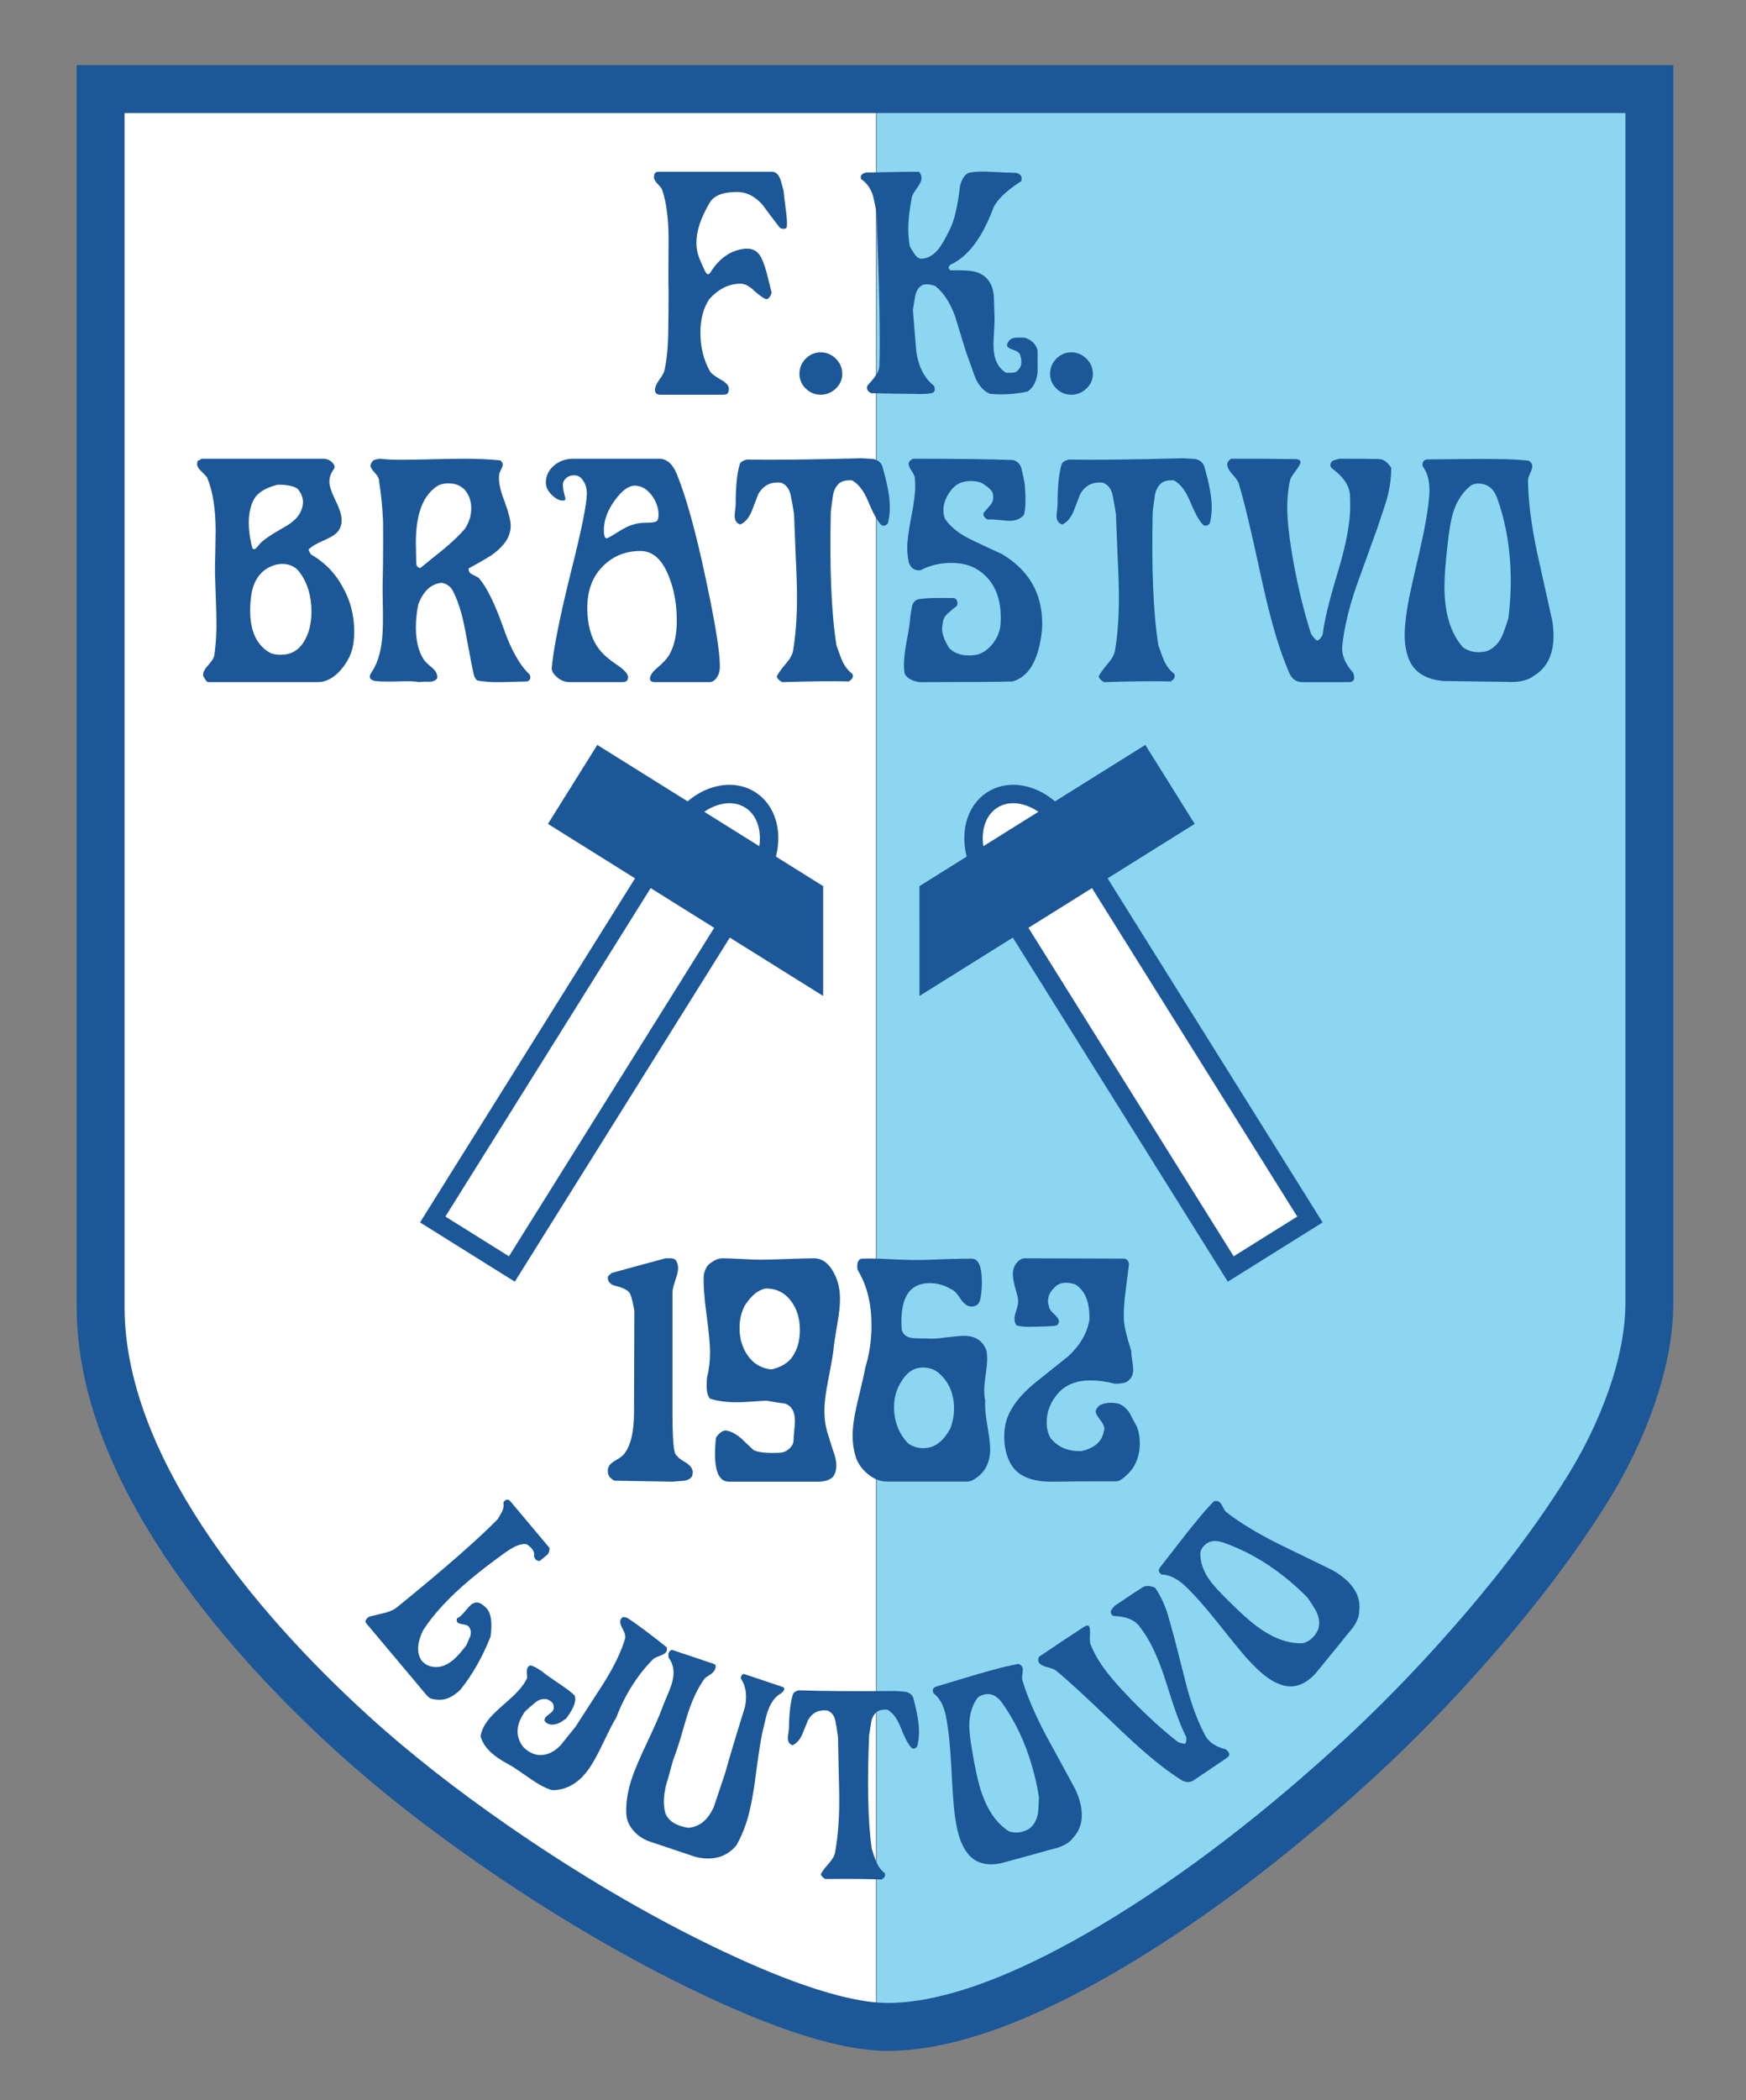<?xml version="1.0" encoding="UTF-8"?>
<svg xmlns="http://www.w3.org/2000/svg" xmlns:xlink="http://www.w3.org/1999/xlink" width="474pt" height="570pt" viewBox="0 0 474 570" version="1.1">
<rect x="0" y="0" width="474" height="570" fill="#808080" stroke="none"/>
<g id="surface1">
<path style=" stroke:none;fill-rule:evenodd;fill:rgb(100%,100%,100%);fill-opacity:1;" d="M 237.77 26.172 L 237.77 552.031 C 237.098 552.066 236.422 552.102 235.77 552.102 C 215.535 552.102 191.707 540.211 175.078 530.344 C 150.938 516.02 128.066 497.91 107.746 479.211 C 100.02 472.102 92.617 464.664 85.523 457.012 C 70.895 441.223 56.625 423.664 45.461 405.586 C 36.605 391.242 29 372.336 29 355.594 L 29 26.172 L 237.77 26.172 "/>
<path style=" stroke:none;fill-rule:evenodd;fill:rgb(54.9%,83.899%,94.499%);fill-opacity:1;" d="M 238 25.172 L 238 551.031 C 238.676 551.066 239.352 551.102 240.004 551.102 C 260.234 551.102 284.062 539.211 300.691 529.344 C 324.832 515.02 347.703 496.91 368.023 478.211 C 375.75 471.102 383.152 463.664 390.246 456.012 C 404.875 440.223 419.145 422.664 430.309 404.586 C 439.164 390.242 446.77 371.336 446.77 354.594 L 446.77 25.172 L 238 25.172 "/>
<path style="fill:none;stroke-width:130;stroke-linecap:butt;stroke-linejoin:miter;stroke:rgb(10.999%,34.099%,59.599%);stroke-opacity:1;stroke-miterlimit:4;" d="M 273.164 5458.281 L 4477.695 5458.281 L 4477.695 2164.062 C 4477.695 1996.641 4401.641 1807.578 4313.086 1664.141 C 4201.445 1483.359 4058.75 1307.773 3912.461 1149.883 C 3841.523 1073.359 3767.5 998.984 3690.234 927.891 C 3487.031 740.898 3258.32 559.805 3016.914 416.562 C 2850.625 317.891 2612.344 198.984 2410.039 198.984 C 2265.195 198.984 2062.305 285.391 1935 345.508 C 1727.305 443.672 1524.648 565.273 1338.125 694.727 C 1204.141 787.734 1073.984 888.281 954.492 997.07 C 639.492 1283.789 273.164 1722.305 273.164 2153.008 Z M 273.164 5458.281 " transform="matrix(0.1,0,0,-0.1,0,570)"/>
<path style=" stroke:none;fill-rule:nonzero;fill:rgb(100%,100%,100%);fill-opacity:1;" d="M 117.473 330.969 L 138.965 344.402 L 205.508 237.934 L 205.5 237.93 C 205.602 237.777 205.699 237.629 205.801 237.473 C 210.527 229.906 209.551 220.766 203.617 217.055 C 197.684 213.348 189.035 216.473 184.309 224.039 C 184.207 224.199 184.113 224.359 184.02 224.52 L 184.012 224.516 L 117.473 330.969 "/>
<path style="fill:none;stroke-width:50;stroke-linecap:butt;stroke-linejoin:miter;stroke:rgb(10.999%,34.099%,59.599%);stroke-opacity:1;stroke-miterlimit:4;" d="M 1174.727 2390.312 L 1389.648 2255.977 L 2055.078 3320.664 L 2055 3320.703 C 2056.016 3322.227 2056.992 3323.711 2058.008 3325.273 C 2105.273 3400.938 2095.508 3492.344 2036.172 3529.453 C 1976.836 3566.523 1890.352 3535.273 1843.086 3459.609 C 1842.07 3458.008 1841.133 3456.406 1840.195 3454.805 L 1840.117 3454.844 Z M 1174.727 2390.312 " transform="matrix(0.1,0,0,-0.1,0,570)"/>
<path style=" stroke:none;fill-rule:nonzero;fill:rgb(10.999%,34.099%,59.599%);fill-opacity:1;" d="M 152.199 222.809 L 162.949 205.613 L 220.973 241.883 L 220.973 265.793 L 152.199 222.809 "/>
<path style="fill:none;stroke-width:50;stroke-linecap:butt;stroke-linejoin:miter;stroke:rgb(10.999%,34.099%,59.599%);stroke-opacity:1;stroke-miterlimit:4;" d="M 1521.992 3471.914 L 1629.492 3643.867 L 2209.727 3281.172 L 2209.727 3042.07 Z M 1521.992 3471.914 " transform="matrix(0.1,0,0,-0.1,0,570)"/>
<path style=" stroke:none;fill-rule:nonzero;fill:rgb(100%,100%,100%);fill-opacity:1;" d="M 355.613 330.969 L 334.121 344.402 L 267.578 237.934 L 267.586 237.93 C 267.484 237.777 267.383 237.629 267.285 237.473 C 262.559 229.906 263.535 220.766 269.469 217.055 C 275.402 213.348 284.047 216.473 288.777 224.039 C 288.879 224.199 288.973 224.359 289.066 224.52 L 289.074 224.516 L 355.613 330.969 "/>
<path style="fill:none;stroke-width:50;stroke-linecap:butt;stroke-linejoin:miter;stroke:rgb(10.999%,34.099%,59.599%);stroke-opacity:1;stroke-miterlimit:4;" d="M 3556.133 2390.312 L 3341.211 2255.977 L 2675.781 3320.664 L 2675.859 3320.703 C 2674.844 3322.227 2673.828 3323.711 2672.852 3325.273 C 2625.586 3400.938 2635.352 3492.344 2694.688 3529.453 C 2754.023 3566.523 2840.469 3535.273 2887.773 3459.609 C 2888.789 3458.008 2889.727 3456.406 2890.664 3454.805 L 2890.742 3454.844 Z M 3556.133 2390.312 " transform="matrix(0.1,0,0,-0.1,0,570)"/>
<path style=" stroke:none;fill-rule:nonzero;fill:rgb(10.999%,34.099%,59.599%);fill-opacity:1;" d="M 320.883 222.809 L 310.137 205.613 L 252.109 241.883 L 252.113 265.793 L 320.883 222.809 "/>
<path style="fill:none;stroke-width:50;stroke-linecap:butt;stroke-linejoin:miter;stroke:rgb(10.999%,34.099%,59.599%);stroke-opacity:1;stroke-miterlimit:4;" d="M 3208.828 3471.914 L 3101.367 3643.867 L 2521.094 3281.172 L 2521.133 3042.07 Z M 3208.828 3471.914 " transform="matrix(0.1,0,0,-0.1,0,570)"/>
<path style=" stroke:none;fill-rule:nonzero;fill:rgb(10.999%,34.099%,59.599%);fill-opacity:1;" d="M 95.984 174.312 C 95.684 176.961 94.559 179.422 92.609 181.703 C 90.66 183.984 88.543 185.125 86.266 185.125 L 56.562 185.125 C 56.262 185.125 55.965 184.855 55.664 184.312 C 55.363 183.773 55.184 183.477 55.125 183.414 C 55.062 182.574 55.527 181.613 56.52 180.531 C 57.508 179.449 58.062 178.551 58.184 177.828 C 58.664 174.645 58.844 170.895 58.727 166.566 C 58.605 162.848 58.484 159.152 58.363 155.488 C 58.363 154.168 58.395 152.305 58.453 149.902 C 58.512 147.199 58.543 145.277 58.543 144.141 C 58.543 138.07 57.762 133.211 56.203 129.547 C 56.082 129.363 55.543 128.797 54.586 127.836 C 53.863 127.176 53.504 126.543 53.504 125.941 C 53.504 125.641 53.562 125.344 53.684 125.039 C 53.984 124.98 54.316 124.801 54.676 124.5 L 87.613 124.5 C 88.695 124.5 89.562 124.848 90.223 125.535 C 90.883 126.23 91.004 126.844 90.586 127.383 C 89.805 128.465 89.414 129.574 89.414 130.715 C 89.414 131.855 89.953 133.523 91.035 135.719 C 92.113 137.906 92.684 139.637 92.746 140.895 C 92.805 142.578 92.266 143.898 91.125 144.859 C 90.523 145.398 89.324 146.062 87.523 146.844 C 85.723 147.621 84.465 148.402 83.746 149.184 C 83.863 149.48 84.074 149.902 84.375 150.441 C 88.156 152.605 91.066 155.605 93.105 159.449 C 95.145 163.059 96.164 167.051 96.164 171.434 C 96.164 172.395 96.105 173.355 95.984 174.312 M 82.215 136.852 C 82.395 135.473 81.945 134.09 80.863 132.711 C 79.844 131.93 78.012 131.539 75.375 131.539 C 72.133 132.379 70.02 133.652 69.027 135.363 C 68.039 137.074 67.543 139.25 67.543 141.891 C 67.543 143.688 67.754 145.52 68.176 147.383 L 68.445 148.461 C 68.504 148.941 68.773 149.121 69.254 149 C 69.555 148.762 69.945 148.344 70.426 147.738 C 71.203 146.723 73.516 145.129 77.355 142.969 C 80.293 141.352 81.914 139.312 82.215 136.852 M 82.395 174.336 C 83.836 172.086 84.555 169.312 84.555 166.012 C 84.555 161.812 83.504 158.27 81.406 155.391 C 80.266 153.832 78.676 153.051 76.637 153.051 C 75.855 153.051 75.105 153.172 74.387 153.41 C 70.844 154.609 68.773 157.402 68.176 161.781 C 67.996 163.16 67.906 164.449 67.906 165.648 C 67.906 171.41 69.766 175.281 73.484 177.262 C 74.324 177.562 75.223 177.711 76.184 177.711 C 78.883 177.711 80.953 176.586 82.395 174.336 "/>
<path style=" stroke:none;fill-rule:nonzero;fill:rgb(10.999%,34.099%,59.599%);fill-opacity:1;" d="M 143.773 183.051 C 144.191 183.953 143.98 184.586 143.141 184.945 C 142.602 184.945 140.32 185.004 136.301 185.125 C 133.543 185.184 131.293 185.031 129.555 184.676 C 129.133 184.312 128.836 183.828 128.652 183.227 C 128.41 182.32 127.633 178.312 126.312 171.199 C 125.414 166.316 124.184 162.52 122.625 159.809 C 121.902 158.902 121.004 158.359 119.922 158.18 C 117.043 158.422 114.914 160.395 113.535 164.098 C 113.113 166.223 112.902 168.285 112.902 170.285 C 112.902 173.93 113.621 176.844 115.062 179.023 C 115.242 179.391 116.023 180.148 117.402 181.301 C 118.422 182.215 118.844 183.152 118.664 184.121 C 118.242 184.73 117.492 185.031 116.414 185.031 C 115.031 184.977 114.191 185.004 113.895 185.125 C 112.512 184.883 110.562 184.82 108.047 184.941 C 105.281 185.004 103.316 184.977 102.148 184.855 C 100.977 184.73 100.395 184.309 100.395 183.582 C 100.395 183.34 100.484 183.066 100.664 182.766 C 102.344 180.406 103.363 177.289 103.723 173.418 C 103.965 171.48 104.023 167.973 103.902 162.891 C 103.844 160.715 103.871 157.145 103.992 152.18 C 104.027 147.582 104.027 144.016 103.992 141.473 C 103.812 137.539 103.453 133.938 102.914 130.672 C 102.973 130.008 102.598 129.234 101.789 128.355 C 100.977 127.48 100.574 126.828 100.574 126.406 C 100.574 125.922 100.871 125.406 101.473 124.863 C 101.773 124.742 102.344 124.621 103.184 124.5 C 104.801 124.691 106.633 124.789 108.672 124.789 C 110.531 124.789 113.383 124.742 117.223 124.645 C 121.062 124.551 123.941 124.5 125.863 124.5 C 129.703 124.5 133.031 124.648 135.852 124.949 C 136.273 125.312 136.484 125.703 136.484 126.121 C 136.484 126.426 136.316 126.891 135.988 127.52 C 135.656 128.152 135.492 128.648 135.492 129.012 C 135.312 130.758 135.793 133.07 136.934 135.957 C 138.074 139.086 138.645 141.312 138.645 142.633 C 138.645 144.438 138.043 146.078 136.844 147.551 C 135.645 149.023 134.156 150.285 132.387 151.34 C 130.617 152.395 128.895 153.367 127.215 154.27 C 127.152 154.992 127.484 155.535 128.203 155.895 C 129.281 156.438 129.883 156.77 130.004 156.887 C 132.102 159.293 134.293 163.715 136.574 170.148 C 138.672 176.227 141.074 180.523 143.773 183.051 M 126.852 133.879 C 125.773 132.078 124.062 131.18 121.723 131.18 C 120.762 131.18 119.863 131.359 119.023 131.719 C 114.941 134.18 112.902 139.312 112.902 147.109 C 112.902 147.289 112.934 149.121 112.992 152.602 C 112.992 153.621 113.383 154.133 114.164 154.133 C 116.203 152.449 118.273 150.77 120.371 149.09 C 122.773 147.109 124.691 145.281 126.133 143.602 C 127.332 141.859 127.934 139.973 127.934 137.93 C 127.934 136.43 127.57 135.078 126.852 133.879 "/>
<path style=" stroke:none;fill-rule:nonzero;fill:rgb(10.999%,34.099%,59.599%);fill-opacity:1;" d="M 195.434 180.797 C 195.434 182.059 195.148 183.098 194.578 183.906 C 194.008 184.723 193.332 185.125 192.551 185.125 L 177.973 185.125 C 176.953 185.125 176.441 184.824 176.441 184.223 C 176.441 183.379 177.07 182.414 178.336 181.332 C 180.012 179.945 181.184 178.652 181.844 177.445 C 183.102 175.16 183.734 172.148 183.734 168.414 C 183.734 163.898 182.984 159.836 181.492 156.223 C 179.699 151.77 177.164 149.539 173.879 149.539 C 169.934 149.539 166.621 150.836 163.934 153.422 C 160.934 156.254 159.434 160.105 159.434 164.984 C 159.434 169.379 160.391 172.965 162.312 175.73 C 163.391 177.301 165.16 178.895 167.621 180.52 C 169.543 181.844 170.504 182.93 170.504 183.77 C 170.504 184.676 170.023 185.125 169.062 185.125 L 154.66 185.125 C 153.402 185.125 152.246 184.676 151.195 183.773 C 150.145 182.871 149.68 181.969 149.801 181.066 C 150.344 175.535 152.125 166.727 155.145 154.637 C 157.922 143.633 159.309 136.719 159.309 133.891 C 159.309 132.566 158.961 131.395 158.27 130.371 C 157.578 129.352 156.688 128.898 155.605 129.02 C 154.883 129.02 154.234 129.273 153.664 129.785 C 153.094 130.297 152.809 130.879 152.809 131.539 C 152.809 132.262 152.922 133.055 153.148 133.926 C 153.379 134.797 153.492 135.289 153.492 135.41 C 153.492 135.711 153.254 135.859 152.773 135.859 C 151.812 135.859 150.809 135.336 149.758 134.281 C 148.707 133.23 148.184 132.133 148.184 130.988 C 148.184 129.188 148.902 127.656 150.344 126.395 C 151.781 125.133 153.586 124.5 155.742 124.5 L 178.965 124.5 C 181.004 124.5 182.594 125.887 183.734 128.648 C 186.312 134.969 188.953 144.527 191.652 157.34 C 194.172 169.129 195.434 176.945 195.434 180.797 M 178.781 139.73 C 178.781 137.812 178.137 136.012 176.848 134.328 C 175.559 132.648 174.043 131.812 172.301 131.812 C 170.621 131.812 168.805 133.16 166.855 135.859 C 164.906 138.562 163.934 141.23 163.934 143.867 C 163.934 145.367 164.203 146.117 164.742 146.117 C 164.922 146.117 166.137 145.414 168.387 144.004 C 170.637 142.594 172.812 141.891 174.914 141.891 C 176.652 141.891 177.73 141.77 178.152 141.527 C 178.57 141.289 178.781 140.691 178.781 139.73 "/>
<path style=" stroke:none;fill-rule:nonzero;fill:rgb(10.999%,34.099%,59.599%);fill-opacity:1;" d="M 241.027 142.07 C 240.309 142.789 239.676 142.883 239.137 142.34 C 238.176 141.383 237.008 139.25 235.629 135.949 C 234.488 133.188 233.047 131.328 231.309 130.367 C 229.566 130.25 228.309 130.609 227.527 131.449 C 226.746 132.289 226.266 133.395 226.086 134.773 C 225.906 136.152 225.727 137.473 225.547 138.73 C 225.188 154.316 225.699 166.453 227.078 175.145 C 227.918 177.543 228.426 178.922 228.609 179.281 C 229.328 180.84 230.258 182.039 231.398 182.879 C 231.758 183.656 231.426 184.348 230.406 184.945 C 226.387 184.824 220.355 184.887 212.316 185.125 C 211.477 184.645 210.996 184.137 210.879 183.598 C 211.176 182.879 211.988 181.738 213.309 180.18 C 214.449 178.859 215.109 177.691 215.289 176.676 C 216.008 172.422 216.367 167.594 216.367 162.199 C 216.367 159.32 216.246 155.516 216.008 150.777 C 215.766 145.145 215.617 141.367 215.559 139.449 C 215.316 137.836 215.016 136.152 214.656 134.414 C 214.297 132.68 213.426 131.539 212.047 131 C 209.227 130.699 207.156 131.754 205.84 134.148 C 205.238 135.711 204.637 137.27 204.039 138.828 C 203.258 140.633 202.238 141.801 200.977 142.34 C 199.957 142.043 199.449 141.27 199.449 140.016 C 199.449 139.66 199.492 139.121 199.582 138.406 C 199.672 137.691 199.719 137.188 199.719 136.891 C 199.719 131.887 200.105 128.188 200.887 125.805 C 201.246 125.27 201.879 124.91 202.777 124.73 C 209.676 124.855 220.027 124.734 233.828 124.375 C 234.906 124.438 235.957 124.496 236.977 124.555 C 238.238 124.793 239.078 125.422 239.496 126.434 C 240.875 131.141 241.566 134.863 241.566 137.605 C 241.566 139.215 241.387 140.699 241.027 142.07 "/>
<path style=" stroke:none;fill-rule:nonzero;fill:rgb(10.999%,34.099%,59.599%);fill-opacity:1;" d="M 282.66 172.676 C 281.641 179.652 279.062 183.742 274.922 184.945 C 271.141 185.062 262.684 185.125 249.543 185.125 C 247.441 184.766 246.121 183.98 245.582 182.77 C 245.461 181.988 245.402 181.203 245.402 180.422 C 245.402 178.852 245.645 176.738 246.121 174.086 C 246.723 171.008 247.051 168.836 247.109 167.566 C 247.23 166.664 247.383 165.715 247.562 164.719 C 247.742 163.723 248.254 163.047 249.094 162.684 C 250.828 162.32 254.133 162.199 258.988 162.32 C 259.828 162.621 260.102 163.312 259.801 164.391 C 258.961 165.051 258.121 165.758 257.281 166.508 C 256.441 167.258 255.988 168.141 255.934 169.16 C 255.812 169.699 255.754 170.211 255.754 170.691 C 255.754 172.07 256.383 173.781 257.645 175.82 C 258.898 177.199 260.73 177.891 263.133 177.891 C 263.91 177.891 264.691 177.801 265.473 177.621 C 267.094 177.082 268.473 176.062 269.609 174.562 C 270.754 173.062 271.41 171.441 271.594 169.699 C 271.648 169.039 271.684 168.352 271.684 167.633 C 271.684 161.754 269.672 157.461 265.652 154.762 C 263.672 153.438 261.211 152.777 258.27 152.777 C 255.211 152.777 252.422 153.438 249.898 154.762 C 248.398 154.938 247.352 154.277 246.75 152.777 C 246.449 151.461 246.301 150.078 246.301 148.637 C 246.301 146.773 246.66 144.016 247.383 140.352 C 248.102 136.688 248.461 133.895 248.461 131.977 C 248.461 131.312 248.43 130.652 248.371 129.992 C 248.43 129.516 248.16 128.824 247.562 127.926 C 246.961 127.023 246.66 126.363 246.66 125.941 C 246.66 125.402 247.051 124.922 247.832 124.5 C 259.949 124.5 269.039 124.621 275.102 124.859 C 276.301 125.223 277.051 126.047 277.352 127.34 C 277.652 128.633 277.922 129.906 278.16 131.168 C 278.52 135.074 278.461 137.93 277.98 139.73 C 277.082 140.812 275.762 141.352 274.02 141.352 C 273.539 141.352 272.629 141.273 271.277 141.125 C 269.926 140.977 268.891 140.934 268.172 140.988 C 267.75 140.871 267.422 140.617 267.184 140.227 C 266.941 139.836 266.91 139.461 267.094 139.102 C 267.691 138.438 268.289 137.75 268.891 137.027 C 269.488 136.312 269.73 135.5 269.609 134.602 C 269.73 133.52 268.648 132.32 266.371 131 C 265.473 130.699 264.539 130.551 263.582 130.551 C 261.422 130.551 259.738 131.242 258.539 132.625 C 256.922 134.551 256.109 136.504 256.109 138.488 C 256.109 139.332 256.262 140.113 256.562 140.836 C 258.062 143.062 260.461 144.953 263.762 146.52 C 266.52 147.844 269.281 149.137 272.039 150.395 C 279.301 154.727 282.934 161.012 282.934 169.246 C 282.934 170.395 282.844 171.535 282.66 172.676 "/>
<path style=" stroke:none;fill-rule:nonzero;fill:rgb(10.999%,34.099%,59.599%);fill-opacity:1;" d="M 328.418 142.07 C 327.695 142.789 327.066 142.883 326.527 142.34 C 325.566 141.383 324.395 139.25 323.02 135.949 C 321.879 133.188 320.438 131.328 318.695 130.367 C 316.957 130.25 315.695 130.609 314.918 131.449 C 314.137 132.289 313.656 133.395 313.477 134.773 C 313.297 136.152 313.117 137.473 312.938 138.73 C 312.578 154.316 313.09 166.453 314.469 175.145 C 315.309 177.543 315.816 178.922 315.996 179.281 C 316.719 180.84 317.645 182.039 318.785 182.879 C 319.145 183.656 318.816 184.348 317.797 184.945 C 313.777 184.824 307.746 184.887 299.707 185.125 C 298.867 184.645 298.387 184.137 298.27 183.598 C 298.566 182.879 299.379 181.738 300.695 180.18 C 301.84 178.859 302.496 177.691 302.68 176.676 C 303.395 172.422 303.758 167.594 303.758 162.199 C 303.758 159.32 303.637 155.516 303.398 150.777 C 303.156 145.145 303.008 141.367 302.945 139.449 C 302.707 137.836 302.406 136.152 302.047 134.414 C 301.688 132.68 300.816 131.539 299.438 131 C 296.617 130.699 294.547 131.754 293.23 134.148 C 292.629 135.711 292.027 137.27 291.43 138.828 C 290.645 140.633 289.629 141.801 288.367 142.34 C 287.348 142.043 286.84 141.27 286.84 140.016 C 286.84 139.66 286.883 139.121 286.973 138.406 C 287.062 137.691 287.105 137.188 287.105 136.891 C 287.105 131.887 287.496 128.188 288.277 125.805 C 288.637 125.27 289.27 124.91 290.168 124.73 C 297.066 124.855 307.414 124.734 321.219 124.375 C 322.297 124.438 323.348 124.496 324.367 124.555 C 325.629 124.793 326.469 125.422 326.887 126.434 C 328.266 131.141 328.957 134.863 328.957 137.605 C 328.957 139.215 328.777 140.699 328.418 142.07 "/>
<path style=" stroke:none;fill-rule:nonzero;fill:rgb(10.999%,34.099%,59.599%);fill-opacity:1;" d="M 377.668 126.934 C 377.727 129.516 377.336 132.367 376.492 135.488 C 376.191 136.512 375.289 139.242 373.785 143.688 C 371.918 148.852 370.055 154.02 368.188 159.184 C 366.141 165.188 364.879 170.562 364.398 175.309 C 364.156 177.711 365.145 180.145 367.367 182.605 C 367.965 184.285 367.566 185.125 366.168 185.125 L 353.453 185.125 C 352.129 185.125 351.078 184.492 350.297 183.23 C 350.117 182.934 349.637 181.793 348.855 179.812 C 346.629 174.164 344.406 166.148 342.184 155.758 C 339.598 143.746 337.645 135.609 336.324 131.348 C 336.203 130.746 335.645 129.906 334.652 128.824 C 333.66 127.742 333.168 126.812 333.168 126.031 C 333.168 125.73 333.242 125.477 333.391 125.266 C 333.539 125.059 333.797 124.801 334.156 124.5 C 336.137 124.5 339.016 124.5 342.797 124.5 C 346.637 124.562 349.516 124.59 351.438 124.59 C 352.516 124.59 353.059 124.859 353.059 125.398 C 353.059 125.82 352.621 126.617 351.75 127.785 C 350.879 128.961 350.387 129.754 350.266 130.172 C 349.727 132.453 349.457 135.008 349.457 137.824 C 349.457 141.367 350.027 146.316 351.168 152.684 C 352.547 160.125 354.137 166.578 355.938 172.039 C 356.176 172.52 356.684 173.121 357.465 173.84 C 358.004 173.84 358.547 173.301 359.086 172.219 C 359.445 168.738 360.855 162.945 363.316 154.844 C 365.477 147.641 366.559 141.785 366.559 137.285 C 366.559 136.203 366.527 135.152 366.469 134.137 C 366.227 131.676 364.637 129.363 361.695 127.199 C 361.156 126.781 361.035 126.238 361.336 125.578 C 361.516 125.223 361.848 124.98 362.328 124.859 L 363.594 124.5 C 369.125 124.5 372.734 124.531 374.418 124.59 C 375.621 124.648 376.703 125.434 377.668 126.934 "/>
<path style=" stroke:none;fill-rule:nonzero;fill:rgb(10.999%,34.099%,59.599%);fill-opacity:1;" d="M 421.387 168.41 C 421.625 169.793 421.746 171.145 421.746 172.469 C 421.746 177.637 419.977 181.273 416.438 183.379 C 415.113 184.461 413.164 185.027 410.586 185.09 C 408.547 185.027 406.477 185 404.379 185 C 400.176 184.941 396.008 184.883 391.863 184.82 C 386.887 184.398 383.703 182.297 382.324 178.508 C 381.664 176.703 381.336 174.633 381.336 172.285 C 381.336 170.426 381.574 167.961 382.059 164.895 C 382.477 162.367 383.555 157.41 385.297 150.016 C 386.734 143.824 387.637 138.746 387.996 134.777 C 388.297 131.23 387.695 128.469 386.195 126.48 C 386.074 125.398 386.492 124.801 387.453 124.68 C 389.016 124.68 392.137 124.648 396.816 124.59 C 400.656 124.531 403.715 124.531 405.996 124.59 C 409.297 124.59 412.324 124.738 415.086 125.039 C 415.688 125.465 415.984 125.973 415.984 126.574 C 415.984 126.996 415.789 127.629 415.398 128.469 C 415.012 129.309 414.816 129.938 414.816 130.359 C 414.875 135.891 415.688 142.355 417.246 149.746 C 418.625 155.938 420.008 162.16 421.387 168.41 M 409.504 167.773 C 409.926 164.414 410.137 161.055 410.137 157.695 C 410.137 149.535 408.902 142.035 406.445 135.195 C 405.484 132.555 403.773 131.234 401.312 131.234 C 400.652 131.234 400.023 131.387 399.426 131.684 C 397.145 133.426 395.492 135.914 394.477 139.152 C 393.871 141.137 393.363 144.137 392.945 148.152 C 392.402 152.953 392.137 156.645 392.137 159.227 C 392.137 166.426 393.812 171.914 397.176 175.695 C 398.977 176.953 401.074 177.312 403.477 176.773 C 405.215 176.176 406.594 174.914 407.613 172.996 C 408.031 172.156 408.664 170.414 409.504 167.773 "/>
<path style=" stroke:none;fill-rule:nonzero;fill:rgb(10.999%,34.099%,59.599%);fill-opacity:1;" d="M 187.875 400.684 C 187.336 401.402 186.539 401.812 185.488 401.898 C 184.438 401.988 183.434 402.062 182.477 402.125 C 182.297 402.125 177.074 402.031 166.812 401.855 C 165.492 401.191 164.895 400.23 165.016 398.969 C 165.07 398.008 165.676 397.191 166.812 396.531 C 168.191 395.75 169.031 395.148 169.336 394.727 C 171.191 392.504 172.121 388.684 172.121 383.27 L 172.215 355.754 C 171.855 353.711 171.492 352.223 171.133 351.289 C 170.773 350.355 169.543 349.621 167.441 349.078 C 165.703 348.719 164.895 347.848 165.016 346.461 C 165.254 346.16 165.613 345.832 166.094 345.469 C 169.332 344.566 174.191 343.246 180.676 341.5 C 181.215 341.5 181.754 341.5 182.293 341.5 C 182.895 341.562 183.312 341.77 183.555 342.133 C 183.914 342.793 184.094 343.484 184.094 344.207 C 184.094 344.93 183.84 346.027 183.328 347.5 C 182.816 348.973 182.562 350.07 182.562 350.793 L 182.562 383.449 C 182.562 389.227 182.773 392.805 183.195 394.188 C 183.434 395.027 184.363 395.898 185.984 396.805 C 187.363 397.645 188.055 398.547 188.055 399.508 C 188.055 399.871 187.992 400.262 187.875 400.684 "/>
<path style=" stroke:none;fill-rule:nonzero;fill:rgb(10.999%,34.099%,59.599%);fill-opacity:1;" d="M 226.781 346.281 C 227.621 348.086 228.043 350.191 228.043 352.598 C 228.043 354.281 227.805 356.508 227.32 359.273 C 226.723 362.762 226.391 364.93 226.332 365.77 C 226.211 367.152 225.73 369.98 224.895 374.246 C 224.172 377.797 223.812 380.684 223.812 382.906 C 223.812 385.438 224.199 387.75 224.98 389.855 C 225.102 390.398 225.492 391.66 226.152 393.645 C 226.754 395.27 227.055 396.621 227.055 397.703 C 227.055 398.668 226.844 399.57 226.422 400.41 C 225.762 401.434 224.473 402.004 222.555 402.125 C 222.73 402.125 221.051 402.125 217.512 402.125 L 197.891 402.125 C 195.371 402.125 194.109 399.613 194.109 394.59 C 194.109 393.195 194.199 391.711 194.383 390.137 C 195.277 388.867 196.18 388.23 197.082 388.23 C 198.34 388.41 199.688 389.102 201.133 390.301 C 202.27 391.383 203.41 392.461 204.555 393.539 C 205.812 394.199 208.238 394.438 211.844 394.262 C 212.742 394.199 213.566 393.824 214.316 393.137 C 215.066 392.445 215.441 391.648 215.441 390.75 C 215.441 390.27 215.504 389.445 215.621 388.273 C 215.742 387.105 215.805 386.223 215.805 385.621 C 215.805 383.16 214.934 381.602 213.191 380.941 C 212.055 380.82 210.344 380.555 208.062 380.133 C 203.859 380.434 201.191 380.578 200.051 380.578 C 197.23 380.578 194.801 380.25 192.762 379.59 C 191.922 378.75 191.648 376.828 191.949 373.824 C 192.488 371.727 192.762 369.445 192.762 366.98 C 192.762 364.883 192.434 361.398 191.77 356.535 C 191.172 352.098 190.934 348.613 191.055 346.094 C 191.352 344.473 191.98 343.359 192.941 342.762 C 194.082 341.922 195.16 341.5 196.184 341.5 C 197.262 341.5 198.973 341.562 201.312 341.691 C 203.652 341.816 205.422 341.883 206.621 341.883 C 208.242 341.883 210.645 341.816 213.82 341.691 C 217.004 341.562 219.371 341.5 220.934 341.5 C 223.395 341.5 225.344 343.094 226.781 346.281 M 215.262 353.852 C 213.461 351.031 211.004 349.648 207.883 349.711 C 205.902 350.012 204.012 351.539 202.211 354.301 C 201.25 356.102 200.77 358.141 200.77 360.422 C 200.77 363.238 201.488 365.699 202.934 367.801 C 204.488 370.082 206.648 371.371 209.41 371.672 C 212.055 371.07 213.973 369.898 215.172 368.16 C 216.492 366.18 217.152 363.781 217.152 360.961 C 217.152 358.199 216.52 355.832 215.262 353.852 "/>
<path style=" stroke:none;fill-rule:nonzero;fill:rgb(10.999%,34.099%,59.599%);fill-opacity:1;" d="M 267.82 366.605 C 267.941 367.27 268 367.992 268 368.773 C 268 369.738 267.863 371.168 267.594 373.062 C 267.324 374.961 267.191 376.391 267.191 377.352 C 267.191 378.316 267.281 379.219 267.461 380.062 C 267.34 381.562 267.52 383.762 268 386.648 C 268.539 389.781 268.812 391.98 268.812 393.242 C 268.812 396.613 267.641 399.172 265.301 400.914 C 264.281 401.699 263.41 402.09 262.691 402.09 L 240.73 402.09 C 238.93 402.09 237.207 401.398 235.555 400.016 C 233.906 398.633 232.809 397.059 232.27 395.281 C 231.73 393.512 231.461 391.633 231.461 389.645 C 231.461 387.242 231.91 384.18 232.812 380.449 C 234.012 375.52 234.699 372.457 234.883 371.254 C 236.02 367.59 236.59 363.738 236.59 359.715 C 236.59 353.941 235.422 349.074 233.082 345.105 C 232.84 344.746 232.723 344.297 232.723 343.754 C 232.723 342.371 233.172 341.648 234.07 341.59 C 235.812 341.531 237.883 341.559 240.281 341.676 C 243.52 341.852 245.68 341.938 246.762 341.938 C 249.223 341.996 252.191 341.938 255.672 341.762 C 259.512 341.648 262.211 341.59 263.773 341.59 C 265.633 341.59 266.562 343.727 266.562 348 C 266.562 349.746 266.41 351.297 266.109 352.648 C 265.809 354.004 264.969 354.648 263.59 354.59 C 262.57 354.531 261.594 353.789 260.664 352.367 C 259.734 350.945 258.91 350.109 258.191 349.867 C 256.332 348.777 254.379 348.234 252.34 348.234 C 251.141 348.234 250.059 348.445 249.102 348.863 C 245.801 350.246 244.359 354.234 244.781 360.836 C 245.141 362.219 246.16 362.996 247.84 363.176 C 249.16 363.234 250.48 363.266 251.801 363.266 C 252.941 363.387 254.559 363.297 256.66 362.996 C 259.18 362.695 260.859 362.547 261.699 362.547 C 264.82 362.547 266.859 363.898 267.82 366.605 M 257.922 387.836 C 258.641 386.035 259 384.176 259 382.258 C 259 378.355 257.68 375.207 255.043 372.805 C 253.66 371.547 251.949 371.008 249.91 371.188 C 247.57 371.363 245.621 372.984 244.062 376.047 C 243.16 377.785 242.711 379.734 242.711 381.895 C 242.711 385.734 243.973 389.008 246.492 391.703 C 247.992 392.785 249.699 393.203 251.621 392.965 C 254.082 392.664 256.18 390.957 257.922 387.836 "/>
<path style=" stroke:none;fill-rule:nonzero;fill:rgb(10.999%,34.099%,59.599%);fill-opacity:1;" d="M 308.535 386.98 C 309.137 388.422 309.438 389.984 309.438 391.668 C 309.438 394.254 308.805 396.508 307.547 398.43 C 307.062 399.148 306.348 399.934 305.387 400.773 C 304.426 401.613 303.645 402.035 303.047 402.035 C 294.164 402.035 288.613 402.062 286.395 402.125 C 280.336 402.305 276.348 400.715 274.43 397.352 C 273.227 395.25 272.629 392.762 272.629 389.879 C 272.629 387.953 272.926 386.215 273.523 384.652 C 274.719 381.531 277.141 378.473 280.781 375.469 C 283.828 373.008 286.906 370.547 290.016 368.082 C 293.242 365.082 295.152 361.777 295.754 358.176 C 295.871 353.371 294.562 350.16 291.824 348.539 C 289.266 347.762 287.391 348.09 286.199 349.527 C 285.07 350.551 284.508 351.75 284.508 353.129 C 284.508 353.609 284.598 354.062 284.773 354.48 C 284.773 355.082 285.227 355.785 286.125 356.598 C 287.023 357.406 287.477 358.082 287.477 358.621 C 287.477 358.859 287.387 359.117 287.207 359.387 C 287.027 359.656 286.621 359.82 285.992 359.883 C 285.359 359.941 283.637 360.004 280.816 360.062 C 278.836 360.184 277.215 360.062 275.953 359.699 C 275.598 359.16 275.414 358.559 275.414 357.898 C 275.414 357.418 275.578 356.652 275.91 355.602 C 276.238 354.551 276.406 353.754 276.406 353.215 C 276.406 352.793 276.348 352.328 276.227 351.816 C 276.105 351.309 275.836 350.301 275.414 348.801 C 275.113 347.535 274.969 346.516 274.969 345.734 C 274.969 344.473 275.387 343.395 276.227 342.488 C 276.82 341.828 277.539 341.5 278.383 341.5 L 305.062 341.59 C 305.844 341.59 306.32 342.07 306.504 343.031 C 306.441 343.512 306.129 346.031 305.551 350.598 C 305.141 353.656 304.996 356.301 305.117 358.52 C 305.297 360.383 305.957 363.082 307.098 366.625 C 307.098 367.164 307.188 368.02 307.367 369.191 C 307.547 370.363 307.637 371.219 307.637 371.758 C 307.637 373.02 307.219 373.98 306.379 374.641 C 305.895 375.238 304.664 375.539 302.688 375.539 C 300.285 374.941 298.098 374.641 296.117 374.641 C 292.336 374.641 289.426 375.754 287.387 377.973 C 285.227 380.371 284.145 383.07 284.145 386.07 C 284.145 387.57 284.477 388.949 285.137 390.211 C 287.176 392.789 290.027 393.988 293.688 393.812 C 297.164 392.973 299.145 391.23 299.629 388.59 C 299.746 388.289 299.809 388.02 299.809 387.777 C 299.809 387.117 299.414 386.297 298.637 385.305 C 297.855 384.316 297.469 383.578 297.469 383.102 C 297.469 382.562 297.824 381.988 298.547 381.391 C 299.926 380.672 301.605 380.52 303.586 380.938 C 304.727 381.301 305.746 382.145 306.645 383.465 C 307.242 384.664 307.875 385.84 308.535 386.98 "/>
<path style=" stroke:none;fill-rule:nonzero;fill:rgb(10.999%,34.099%,59.599%);fill-opacity:1;" d="M 124.957 458.617 C 122.621 460.906 120.207 461.742 117.699 461.137 C 117.016 461.113 116.367 460.734 115.75 459.996 L 99.379 440.496 C 99.148 440.227 99.16 439.902 99.41 439.527 C 99.66 439.152 99.953 438.891 100.289 438.738 C 101.613 438.422 102.941 438.102 104.266 437.781 C 105.812 437.406 107.035 436.848 107.93 436.094 C 120.867 425.566 129.949 417.609 135.188 412.223 C 135.574 411.496 135.961 410.809 136.344 410.156 C 136.703 409.324 136.812 408.539 136.66 407.809 C 136.75 407.602 136.875 407.43 137.027 407.301 C 137.574 406.844 138.09 406.902 138.582 407.484 L 149.09 420 C 149.219 420.156 149.23 420.41 149.125 420.766 C 149.07 421.34 148.73 421.891 148.102 422.414 C 149.48 421.195 148.953 421.605 146.523 423.645 C 145.656 423.641 145.141 423.184 144.969 422.27 C 145.203 421.211 144.559 420.164 143.031 419.133 C 141.691 418.801 139.793 419.5 137.34 421.23 C 133.609 423.895 130.387 426.371 127.668 428.652 C 121.992 433.418 117.719 438.031 114.84 442.496 C 113.207 445.922 113.078 448.645 114.445 450.668 C 115.293 451.68 116.41 452.262 117.805 452.414 C 119.551 452.602 121.305 451.957 123.059 450.484 C 124.07 449.637 125.254 448.312 126.602 446.52 C 126.965 445.684 127.328 444.848 127.691 444.016 C 127.969 442.922 127.797 442.039 127.172 441.375 C 126.977 441.145 126.477 440.965 125.68 440.844 C 124.879 440.715 124.383 440.539 124.188 440.309 C 123.961 440.035 123.922 439.672 124.066 439.219 C 124.367 439.102 124.672 438.91 124.98 438.648 C 125.328 438.355 125.816 437.832 126.438 437.078 C 127.062 436.324 127.527 435.816 127.84 435.555 C 128.848 434.711 129.895 434.691 130.973 435.508 C 131.449 435.836 131.848 436.191 132.176 436.582 C 133.348 437.98 133.68 440.512 133.172 444.18 C 130.98 449.723 128.242 454.535 124.957 458.617 "/>
<path style=" stroke:none;fill-rule:nonzero;fill:rgb(10.999%,34.099%,59.599%);fill-opacity:1;" d="M 181 447.074 C 181.129 447.598 181.078 448.027 180.848 448.359 C 180.59 448.734 179.984 449.09 179.043 449.426 C 178.102 449.762 177.496 450.082 177.223 450.387 C 175.586 452.031 174.074 453.855 172.688 455.855 C 170.484 459.027 168.695 462.453 167.316 466.129 C 166.574 467.285 165.414 469.535 163.828 472.887 C 162.32 476.039 161.027 478.391 159.961 479.934 C 157.238 483.855 153.895 485.828 149.93 485.855 C 148.277 485.391 146.391 484.422 144.27 482.949 C 141.23 480.84 139.445 479.633 138.918 479.328 C 137.262 478.426 135.996 477.672 135.121 477.066 C 132.582 475.301 131.031 473.359 130.469 471.238 C 130.684 469.598 131.574 467.871 133.145 466.055 C 133.836 465.234 135.344 463.812 137.68 461.785 C 139.695 460.031 141.152 458.512 142.051 457.219 C 142.453 456.637 142.805 456.043 143.098 455.441 C 143.102 455.262 143.078 454.754 143.039 453.922 C 142.996 453.273 143.074 452.805 143.277 452.512 C 143.395 452.344 143.566 452.188 143.797 452.035 C 144.359 451.934 145.496 452.473 147.203 453.656 C 148.016 454.348 149.504 455.406 151.652 456.84 C 153.555 458.098 154.988 459.184 155.957 460.105 C 156.594 461.406 155.859 463.488 153.754 466.344 C 152.07 467.703 150.602 468.262 149.359 468.012 C 148.602 467.859 148.082 467.496 147.797 466.93 C 147.816 466.637 147.914 466.363 148.09 466.113 C 148.262 465.863 148.586 465.566 149.07 465.227 C 149.559 464.883 149.887 464.586 150.059 464.336 C 150.289 464.004 150.367 463.625 150.293 463.203 C 150.352 462.316 149.715 461.633 148.391 461.145 C 147.266 460.98 146.23 461.297 145.281 462.086 C 144.336 462.879 143.438 463.66 142.594 464.43 C 140.23 467.66 139.879 470.656 141.539 473.414 C 141.949 474.066 142.512 474.641 143.219 475.129 C 144.301 475.879 145.41 476.281 146.547 476.332 C 148.559 476.363 150.438 475.477 152.188 473.668 C 153.527 472.004 154.883 470.32 156.25 468.613 C 158.785 464.691 161.305 460.793 163.812 456.914 C 166.727 452.27 168.688 448.195 169.699 444.695 C 169.879 444.082 169.645 443.18 168.992 441.984 C 168.34 440.789 168.203 439.926 168.578 439.383 C 168.695 439.215 168.879 439.035 169.137 438.844 C 169.809 438.938 170.188 439.02 170.273 439.074 C 172.785 440.695 176.359 443.359 181 447.074 "/>
<path style=" stroke:none;fill-rule:nonzero;fill:rgb(10.999%,34.099%,59.599%);fill-opacity:1;" d="M 199.91 500.828 C 197.238 504.016 193.57 505.07 188.91 503.988 L 176.156 499.719 C 174.488 499.105 173.07 498.121 171.895 496.762 C 170.719 495.402 170.094 493.879 170.02 492.191 C 169.883 489.25 170.402 486.02 171.582 482.5 C 172.324 480.285 173.695 477.07 175.695 472.859 C 177.691 468.648 179.055 465.539 179.781 463.531 C 179.977 462.953 180.367 461.984 180.953 460.625 C 181.543 459.27 181.969 458.203 182.227 457.434 C 183.262 454.348 183.008 451.824 181.477 449.859 C 181.512 449.766 181.504 449.551 181.453 449.211 C 181.406 448.875 181.473 448.602 181.648 448.395 C 181.922 447.895 182.25 447.711 182.637 447.84 L 193.734 451.555 C 194.309 451.746 194.445 452.223 194.141 452.977 C 193.98 453.457 193.617 453.898 193.055 454.301 C 192.492 454.699 191.938 455.074 191.395 455.43 C 189.656 457.734 188.141 460.836 186.836 464.73 C 186.527 465.645 185.883 467.809 184.898 471.227 C 184.109 473.906 183.383 476.07 182.723 477.719 C 182.078 480.125 181.41 482.523 180.715 484.91 C 180.102 487.703 180.07 490.098 180.629 492.105 C 181.266 493.711 182.617 494.855 184.684 495.551 C 185.406 495.789 186.148 495.961 186.922 496.059 C 189.949 495.789 192.242 493.883 193.805 490.336 C 194.82 487.305 195.844 484.25 196.879 481.168 C 197.555 478.664 198.605 475.086 200.035 470.422 C 201.465 465.766 202.211 463.336 202.273 463.145 C 202.855 460.129 202.492 457.625 201.184 455.633 C 201.059 455.367 201.102 455.078 201.316 454.762 C 201.496 454.379 201.777 454.25 202.164 454.379 L 212.473 457.832 C 212.855 457.961 212.98 458.223 212.852 458.605 C 212.738 458.945 212.504 459.242 212.152 459.496 C 210.469 460.383 209.195 462.105 208.34 464.664 C 208.113 465.34 207.656 467.176 206.973 470.168 C 206.52 472.164 205.883 476.301 205.062 482.578 C 204.371 487.824 203.527 491.945 202.523 494.938 C 201.812 497.062 200.941 499.027 199.91 500.828 "/>
<path style=" stroke:none;fill-rule:nonzero;fill:rgb(10.999%,34.099%,59.599%);fill-opacity:1;" d="M 248.965 474.059 C 248.344 474.652 247.812 474.719 247.363 474.254 C 246.566 473.426 245.613 471.609 244.504 468.801 C 243.582 466.453 242.398 464.859 240.945 464.02 C 239.477 463.895 238.406 464.176 237.734 464.871 C 237.062 465.566 236.641 466.496 236.465 467.656 C 236.289 468.82 236.117 469.934 235.945 470.992 C 235.391 484.148 235.629 494.41 236.652 501.773 C 237.324 503.812 237.73 504.984 237.879 505.289 C 238.461 506.617 239.227 507.645 240.176 508.371 C 240.469 509.035 240.176 509.613 239.309 510.102 C 235.914 509.938 230.824 509.891 224.031 509.965 C 223.328 509.547 222.934 509.109 222.84 508.652 C 223.105 508.047 223.809 507.098 224.945 505.805 C 225.93 504.711 226.504 503.734 226.676 502.871 C 227.352 499.289 227.73 495.223 227.816 490.664 C 227.863 488.234 227.824 485.02 227.695 481.016 C 227.586 476.254 227.52 473.062 227.5 471.441 C 227.324 470.07 227.098 468.645 226.82 467.172 C 226.543 465.695 225.828 464.723 224.672 464.242 C 222.297 463.945 220.531 464.797 219.379 466.805 C 218.848 468.113 218.316 469.418 217.785 470.727 C 217.098 472.234 216.219 473.207 215.145 473.641 C 214.289 473.371 213.871 472.707 213.891 471.648 C 213.895 471.344 213.941 470.891 214.031 470.285 C 214.117 469.684 214.164 469.254 214.172 469 C 214.25 464.758 214.637 461.637 215.336 459.629 C 215.648 459.18 216.184 458.887 216.949 458.746 C 222.773 458.961 231.512 459.027 243.172 458.945 C 244.078 459.012 244.965 459.078 245.824 459.148 C 246.887 459.371 247.586 459.914 247.926 460.777 C 249.012 464.789 249.535 467.957 249.492 470.277 C 249.465 471.645 249.289 472.902 248.965 474.059 "/>
<path style=" stroke:none;fill-rule:nonzero;fill:rgb(10.999%,34.099%,59.599%);fill-opacity:1;" d="M 291.82 485.402 C 292.344 486.469 292.762 487.543 293.07 488.617 C 294.285 492.824 293.707 496.203 291.332 498.742 C 290.516 499.934 289.066 500.855 286.988 501.512 C 285.32 501.941 283.633 502.402 281.93 502.895 C 278.508 503.832 275.113 504.762 271.742 505.684 C 267.602 506.512 264.527 505.543 262.516 502.785 C 261.555 501.473 260.801 499.863 260.25 497.953 C 259.812 496.438 259.426 494.379 259.094 491.77 C 258.84 489.617 258.551 485.328 258.219 478.902 C 257.93 473.527 257.465 469.184 256.82 465.871 C 256.23 462.914 255.094 460.805 253.41 459.539 C 253.059 458.688 253.254 458.102 254.008 457.777 C 255.27 457.41 257.797 456.656 261.578 455.508 C 264.68 454.559 267.16 453.84 269.023 453.355 C 271.699 452.582 274.195 451.992 276.504 451.59 C 277.09 451.789 277.453 452.137 277.598 452.625 C 277.695 452.969 277.684 453.527 277.566 454.305 C 277.449 455.078 277.438 455.641 277.539 455.98 C 278.891 460.469 281.066 465.535 284.074 471.184 C 286.648 475.902 289.23 480.641 291.82 485.402 M 282.047 487.699 C 281.598 484.875 280.98 482.102 280.191 479.375 C 278.277 472.754 275.52 466.961 271.918 461.988 C 270.52 460.074 268.824 459.402 266.828 459.98 C 266.289 460.137 265.816 460.406 265.398 460.789 C 263.957 462.734 263.203 465.145 263.137 468.012 C 263.113 469.758 263.406 472.309 264.008 475.668 C 264.695 479.691 265.344 482.746 265.949 484.84 C 267.637 490.68 270.289 494.738 273.902 497.016 C 275.656 497.617 277.445 497.414 279.266 496.414 C 280.535 495.52 281.359 494.172 281.738 492.379 C 281.883 491.598 281.984 490.039 282.047 487.699 "/>
<path style=" stroke:none;fill-rule:nonzero;fill:rgb(10.999%,34.099%,59.599%);fill-opacity:1;" d="M 313.574 430.906 C 314.836 432.688 315.91 434.871 316.801 437.457 C 317.074 438.312 317.738 440.652 318.789 444.473 C 319.934 448.969 321.078 453.461 322.219 457.957 C 323.637 463.129 325.293 467.484 327.203 471.035 C 328.168 472.836 330.012 474.074 332.73 474.75 C 333.941 475.645 334.027 476.445 332.984 477.148 L 324.117 483.125 C 323.195 483.746 322.164 483.797 321.027 483.281 C 320.758 483.156 319.883 482.582 318.402 481.559 C 314.184 478.648 308.848 474.074 302.387 467.836 C 294.906 460.633 289.699 455.848 286.766 453.477 C 286.395 453.113 285.609 452.785 284.41 452.496 C 283.207 452.203 282.422 451.781 282.055 451.234 C 281.91 451.023 281.844 450.812 281.848 450.594 C 281.855 450.375 281.91 450.074 282.02 449.695 C 283.406 448.762 285.426 447.402 288.07 445.617 C 290.789 443.848 292.82 442.508 294.164 441.602 C 294.918 441.094 295.426 441.027 295.68 441.406 C 295.879 441.699 295.949 442.465 295.895 443.691 C 295.84 444.926 295.867 445.715 295.98 446.066 C 296.68 447.922 297.699 449.836 299.031 451.812 C 300.703 454.297 303.441 457.496 307.246 461.418 C 311.727 465.984 315.891 469.754 319.73 472.73 C 320.125 472.957 320.766 473.137 321.652 473.273 C 322.027 473.02 322.152 472.387 322.02 471.371 C 320.629 468.766 318.879 464.039 316.773 457.195 C 314.883 451.133 312.875 446.52 310.75 443.363 C 310.238 442.605 309.723 441.887 309.195 441.195 C 307.863 439.586 305.66 438.719 302.582 438.59 C 302.004 438.551 301.664 438.23 301.562 437.625 C 301.52 437.289 301.637 436.965 301.914 436.652 L 302.625 435.809 C 306.477 433.211 309.004 431.539 310.207 430.789 C 311.07 430.27 312.191 430.309 313.574 430.906 "/>
<path style=" stroke:none;fill-rule:nonzero;fill:rgb(10.999%,34.099%,59.599%);fill-opacity:1;" d="M 361.648 426.102 C 362.691 426.672 363.656 427.305 364.531 428 C 367.965 430.723 369.445 433.809 368.984 437.258 C 369.012 438.699 368.367 440.289 367.055 442.027 C 365.945 443.348 364.84 444.699 363.734 446.09 C 361.492 448.836 359.266 451.562 357.055 454.27 C 354.16 457.348 351.094 458.344 347.855 457.262 C 346.312 456.746 344.766 455.875 343.211 454.641 C 341.973 453.66 340.461 452.203 338.68 450.273 C 337.227 448.664 334.5 445.34 330.508 440.297 C 327.152 436.086 324.254 432.816 321.809 430.492 C 319.613 428.426 317.461 427.367 315.359 427.312 C 314.578 426.824 314.398 426.23 314.824 425.531 C 315.641 424.5 317.258 422.422 319.676 419.289 C 321.648 416.719 323.254 414.695 324.492 413.219 C 326.223 411.035 327.914 409.109 329.562 407.441 C 330.152 407.266 330.652 407.336 331.051 407.652 C 331.328 407.875 331.645 408.336 332 409.035 C 332.355 409.738 332.672 410.199 332.949 410.422 C 336.652 413.293 341.367 416.156 347.094 419.016 C 351.926 421.363 356.777 423.727 361.648 426.102 M 355.02 433.645 C 353.016 431.605 350.902 429.699 348.68 427.938 C 343.281 423.656 337.672 420.535 331.855 418.574 C 329.605 417.824 327.836 418.262 326.543 419.891 C 326.195 420.328 325.965 420.824 325.852 421.379 C 325.805 423.801 326.586 426.199 328.195 428.57 C 329.188 430.008 330.906 431.918 333.348 434.309 C 336.238 437.184 338.539 439.297 340.242 440.648 C 345.012 444.43 349.523 446.199 353.785 445.957 C 355.562 445.43 356.906 444.23 357.809 442.355 C 358.324 440.891 358.215 439.316 357.48 437.633 C 357.145 436.914 356.324 435.586 355.02 433.645 "/>
<path style=" stroke:none;fill-rule:nonzero;fill:rgb(10.999%,34.099%,59.599%);fill-opacity:1;" d="M 213.633 61.281 C 213.633 61.82 213.363 62.09 212.824 62.09 C 212.285 62.148 211.863 62 211.562 61.641 C 210.004 59.602 208.441 57.531 206.883 55.43 C 204.844 53.211 202.594 52.102 200.133 52.102 C 196.352 52.102 193.895 53.027 192.754 54.891 C 190.293 58.973 189.062 62.633 189.062 65.867 C 189.062 67.312 189.305 68.66 189.785 69.922 C 190.145 70.82 190.531 71.723 190.953 72.617 C 191.434 73.82 191.852 74.422 192.215 74.422 C 192.453 74.422 192.664 74.27 192.844 73.973 C 195.305 70.02 198.453 67.859 202.293 67.5 C 204.391 67.32 205.891 68.223 206.793 70.195 C 207.332 71.34 207.844 72.867 208.324 74.785 C 209.102 77.844 209.492 79.402 209.492 79.461 C 209.07 80.66 208.562 81.23 207.965 81.172 C 207.305 80.988 206.191 80.203 204.633 78.812 C 203.312 77.547 202.051 76.941 200.852 77 C 197.793 77.062 195.031 78.445 192.574 81.16 C 190.953 83.574 190.145 86.617 190.145 90.301 C 190.145 94.219 191.012 97.719 192.754 100.793 C 193.055 101.336 194.043 102.09 195.723 103.055 C 197.164 103.84 197.883 104.684 197.883 105.59 C 197.883 105.891 197.809 106.223 197.66 106.582 C 197.508 106.945 197.043 107.125 196.266 107.125 L 179.344 107.125 C 178.324 107.125 177.812 106.703 177.812 105.863 C 177.812 105.082 178.203 104.148 178.984 103.066 C 179.762 101.984 180.211 101.203 180.332 100.723 C 180.992 97.961 181.352 94.383 181.414 89.992 C 181.473 86.27 181.504 82.57 181.504 78.902 C 181.434 78.062 181.434 73.465 181.504 65.109 C 181.504 59.52 180.934 55.012 179.793 51.586 C 179.672 51.227 179.27 50.684 178.578 49.961 C 177.887 49.238 177.543 48.641 177.543 48.156 C 177.543 47.137 177.902 46.625 178.625 46.625 L 209.672 46.625 C 210.574 46.625 211.293 47.285 211.832 48.605 C 211.953 48.902 212.254 49.98 212.734 51.84 C 212.793 52.617 212.973 54.18 213.273 56.516 C 213.574 58.492 213.691 60.082 213.633 61.281 "/>
<path style=" stroke:none;fill-rule:nonzero;fill:rgb(10.999%,34.099%,59.599%);fill-opacity:1;" d="M 228.648 101.465 C 228.648 103.023 228.062 104.355 226.895 105.465 C 225.723 106.57 224.359 107.125 222.797 107.125 C 221.238 107.125 219.887 106.57 218.746 105.465 C 217.605 104.355 217.039 103.023 217.039 101.465 C 217.039 99.848 217.605 98.473 218.746 97.332 C 219.887 96.195 221.238 95.625 222.797 95.625 C 224.359 95.625 225.723 96.195 226.895 97.332 C 228.062 98.473 228.648 99.848 228.648 101.465 "/>
<path style=" stroke:none;fill-rule:nonzero;fill:rgb(10.999%,34.099%,59.599%);fill-opacity:1;" d="M 281.672 95.152 C 281.695 98.465 281.695 100.48 281.672 101.203 C 281.371 103.555 280.473 105.238 278.973 106.262 C 275.672 106.984 272.281 107.191 268.805 106.895 C 266.883 106.113 265.441 104.398 264.484 101.758 C 263.703 99.594 262.922 97.398 262.145 95.172 C 261.184 92.047 260.223 88.922 259.262 85.797 C 257.941 82.129 256.141 79.395 253.863 77.59 C 252.121 77.051 250.891 77.02 250.172 77.5 C 249.273 78.102 248.703 79.051 248.461 80.344 C 248.223 81.637 248.012 82.91 247.832 84.172 C 248.133 87.898 248.434 91.598 248.734 95.266 C 249.332 99.531 250.953 102.688 253.594 104.73 C 253.891 105.691 253.801 106.297 253.324 106.531 C 252.543 106.895 250.684 107.016 247.742 106.895 C 245.281 106.895 241.531 106.836 236.492 106.715 C 235.473 106.176 235.141 105.48 235.504 104.641 C 236.703 103.316 237.395 102.477 237.574 102.113 C 238.352 101.094 238.742 100.102 238.742 99.141 C 238.98 91.145 238.711 77.281 237.934 57.559 C 237.453 54.973 237.09 53.352 236.852 52.688 C 236.191 50.887 235.172 49.531 233.793 48.629 C 233.434 47.727 233.883 47.125 235.141 46.824 C 243.66 46.645 248.461 46.586 249.543 46.645 C 249.961 47.188 250.172 47.758 250.172 48.359 C 250.172 49.023 249.766 49.91 248.957 51.023 C 248.148 52.137 247.684 52.965 247.562 53.508 C 246.902 56.816 246.574 59.707 246.574 62.176 C 246.574 63.801 246.723 65.395 247.023 66.961 C 247.383 67.562 247.789 68.211 248.238 68.898 C 248.688 69.594 249.211 70.027 249.812 70.211 C 251.672 70.27 253.352 69.371 254.852 67.512 C 255.633 66.492 256.637 64.738 257.867 62.25 C 259.098 59.762 260.012 55.852 260.613 50.512 C 261.094 48.594 261.871 47.395 262.953 46.914 C 264.633 46.555 266.734 46.465 269.254 46.645 C 272.914 46.824 275.074 46.914 275.734 46.914 C 276.031 46.914 276.406 47.062 276.855 47.363 C 277.305 47.664 277.441 48.266 277.262 49.164 C 273.301 51.684 270.781 54.086 269.703 56.359 C 266.641 64.578 262.742 69.738 258 71.84 C 257.641 72.195 257.492 72.527 257.551 72.828 C 257.672 72.949 257.82 73.129 258 73.367 C 261 73.309 263.07 73.398 264.211 73.637 C 266.551 74.117 268.172 75.348 269.07 77.324 C 269.551 78.348 269.805 79.621 269.836 81.148 C 269.867 82.684 269.91 84.137 269.973 85.516 C 270.031 86.477 270 87.793 269.883 89.473 C 269.762 91.574 269.703 92.953 269.703 93.609 C 269.703 97.27 270.84 99.789 273.121 101.172 C 273.723 101.172 274.32 101.172 274.922 101.172 C 275.582 101.109 276.062 100.871 276.363 100.449 C 277.32 99.609 277.531 98.289 276.992 96.488 C 276.871 95.828 276.242 95.32 275.102 94.961 C 273.961 94.602 273.391 94.18 273.391 93.699 C 273.391 93.34 273.586 92.922 273.977 92.438 C 274.367 91.961 275.012 91.688 275.91 91.629 C 276.691 91.629 277.441 91.629 278.164 91.629 C 280.141 92.293 281.312 93.469 281.672 95.152 "/>
<path style=" stroke:none;fill-rule:nonzero;fill:rgb(10.999%,34.099%,59.599%);fill-opacity:1;" d="M 296.688 101.465 C 296.688 103.023 296.102 104.355 294.934 105.465 C 293.762 106.57 292.395 107.125 290.836 107.125 C 289.273 107.125 287.926 106.57 286.785 105.465 C 285.645 104.355 285.074 103.023 285.074 101.465 C 285.074 99.848 285.645 98.473 286.785 97.332 C 287.926 96.195 289.273 95.625 290.836 95.625 C 292.395 95.625 293.762 96.195 294.934 97.332 C 296.102 98.473 296.688 99.848 296.688 101.465 "/>
</g>
</svg>
